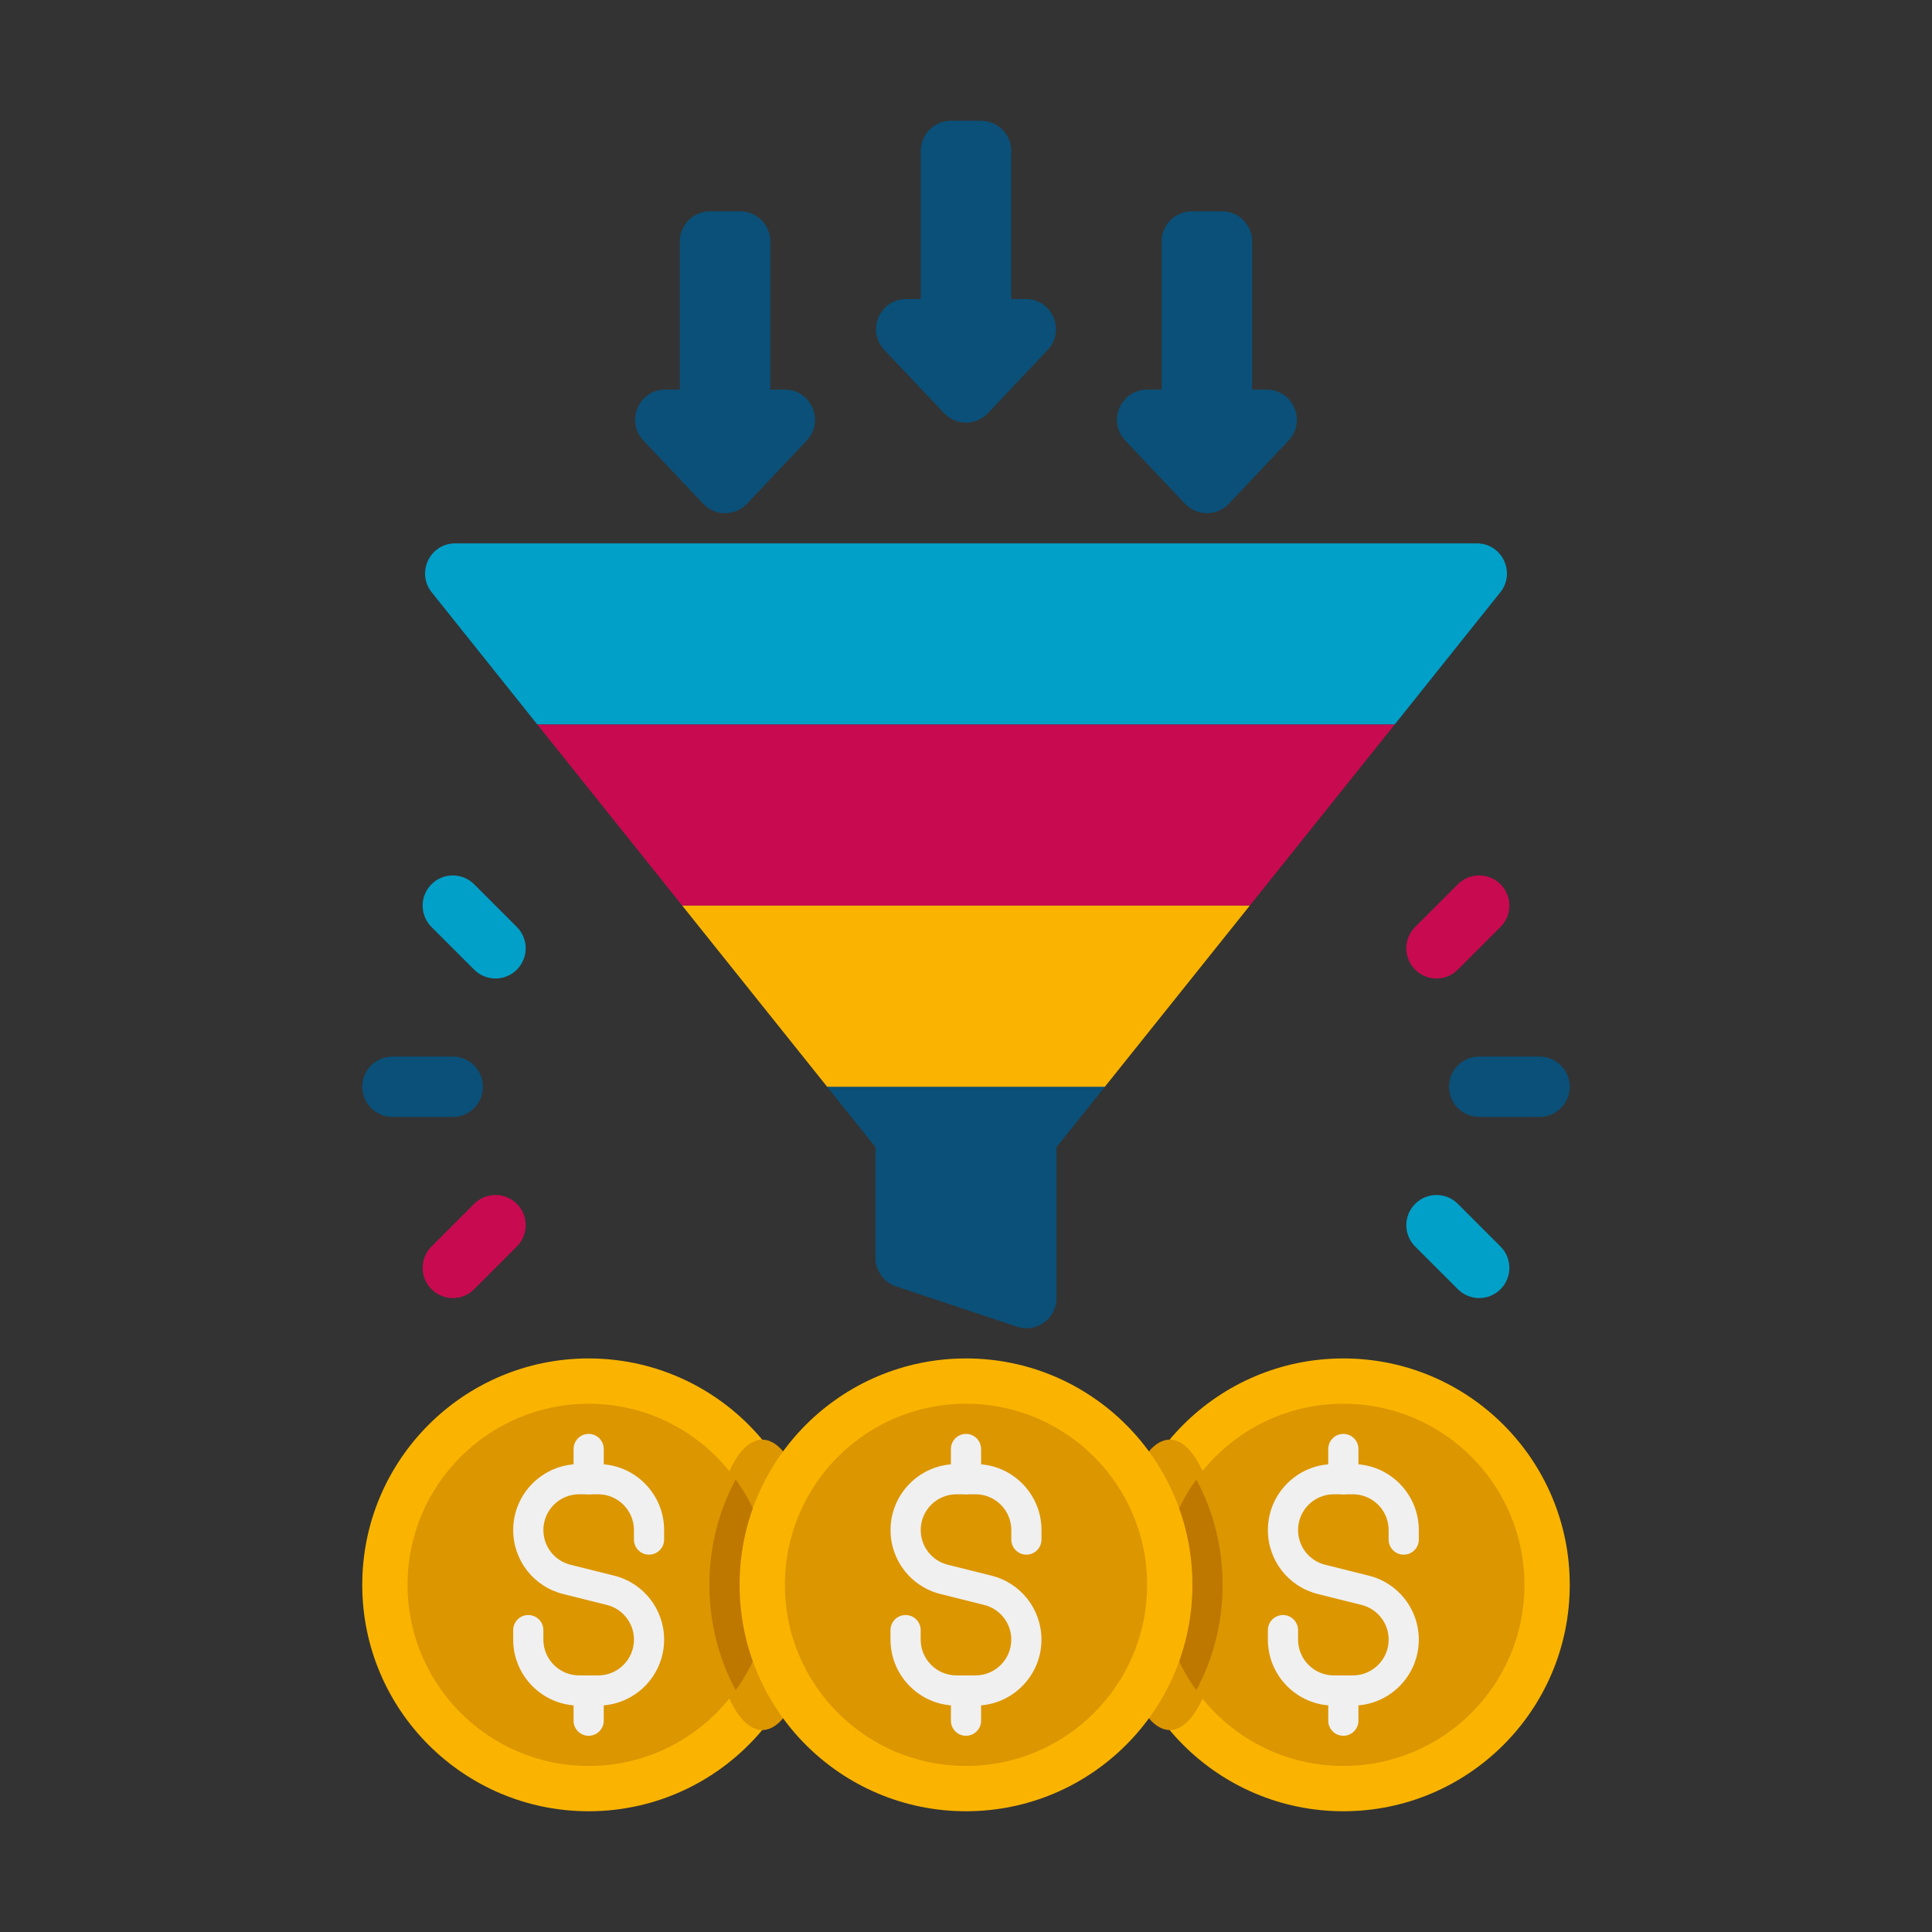 <svg xmlns="http://www.w3.org/2000/svg" height="512" viewBox="0 0 64 64" width="512"><rect x="0" y="0" width="64" height="64" fill="#333333" stroke="none"/><g id="Icons"><g><g><path d="m27.4 36 1.6 2v3.666c0 .43.275.813.684.949l4 1.333c.647.216 1.316-.266 1.316-.949v-4.999l1.6-2c-3.588 0-6.207 0-9.2 0z" fill="#0a5078"></path></g><g><g><path d="m49.7 19.62-3.5 4.38h-28.4l-3.5-4.38c-.52-.65-.06-1.62.78-1.62h33.84c.84 0 1.3.97.78 1.62z" fill="#00a0c8"></path></g><g><path d="m46.2 24-4.8 6h-18.8l-4.8-6z" fill="#c80a50"></path></g><g><path d="m41.4 30-4.8 6h-9.2l-4.8-6z" fill="#fab400"></path></g></g><g><g><path d="m51 37h-2c-.553 0-1-.448-1-1s.447-1 1-1h2c.553 0 1 .448 1 1s-.447 1-1 1z" fill="#0a5078"></path></g><g><path d="m48.293 42.707-1.414-1.414c-.391-.391-.391-1.023 0-1.414s1.023-.391 1.414 0l1.414 1.414c.391.391.391 1.023 0 1.414s-1.023.391-1.414 0z" fill="#00a0c8"></path></g><g><path d="m46.879 32.121c-.391-.391-.391-1.023 0-1.414l1.414-1.414c.391-.391 1.023-.391 1.414 0s.391 1.023 0 1.414l-1.414 1.414c-.391.391-1.023.391-1.414 0z" fill="#c80a50"></path></g></g><g><g><path d="m13 35h2c.553 0 1 .448 1 1s-.447 1-1 1h-2c-.553 0-1-.448-1-1s.447-1 1-1z" fill="#0a5078"></path></g><g><path d="m15.707 29.293 1.414 1.414c.391.391.391 1.023 0 1.414s-1.023.391-1.414 0l-1.414-1.414c-.391-.391-.391-1.023 0-1.414s1.023-.391 1.414 0z" fill="#00a0c8"></path></g><g><path d="m17.121 39.879c.391.391.391 1.023 0 1.414l-1.414 1.414c-.391.391-1.023.391-1.414 0s-.391-1.023 0-1.414l1.414-1.414c.391-.391 1.023-.391 1.414 0z" fill="#c80a50"></path></g></g><g><g><g><circle cx="44.5" cy="52.5" fill="#fab400" r="7.5"></circle></g></g><g><g><path d="m27 52.5c0 1.83-.66 3.51-1.75 4.81-1.38 1.65-3.45 2.69-5.75 2.69-4.14 0-7.5-3.36-7.5-7.5s3.36-7.5 7.5-7.5c2.3 0 4.37 1.04 5.75 2.69 1.09 1.3 1.75 2.98 1.75 4.81z" fill="#fab400"></path></g><g><ellipse cx="25.25" cy="52.5" fill="#dc9600" rx="1.75" ry="4.81"></ellipse></g><g><path d="m25.5 52.5c0 1.3-.41 2.51-1.13 3.49-1.08 1.51-2.85 2.51-4.87 2.51-3.31 0-6-2.69-6-6s2.69-6 6-6c2.02 0 3.79 1 4.87 2.51.72.98 1.13 2.19 1.13 3.49z" fill="#dc9600"></path></g><g><path d="m25.5 52.5c0 1.3-.41 2.51-1.13 3.49-.56-1.04-.87-2.23-.87-3.49s.31-2.45.87-3.49c.72.98 1.13 2.19 1.13 3.49z" fill="#be7800"></path></g><g><ellipse cx="38.75" cy="52.5" fill="#dc9600" rx="1.75" ry="4.81"></ellipse></g><g><circle cx="44.5" cy="52.5" fill="#dc9600" r="6"></circle></g><g><path d="m38.5 52.5c0-1.3.41-2.51 1.13-3.49.56 1.04.87 2.23.87 3.49s-.31 2.45-.87 3.49c-.72-.98-1.13-2.19-1.13-3.49z" fill="#be7800"></path></g><g><g><path d="m19.815 56.5h-.631c-1.204 0-2.184-.98-2.184-2.185v-.315c0-.276.224-.5.5-.5s.5.224.5.5v.315c0 .653.531 1.185 1.185 1.185h.631c.653 0 1.185-.531 1.185-1.185 0-.544-.369-1.017-.897-1.149l-1.449-.362c-.975-.243-1.655-1.115-1.655-2.119 0-1.205.98-2.185 2.185-2.185h.631c1.204 0 2.184.98 2.184 2.185v.315c0 .276-.224.5-.5.5s-.5-.224-.5-.5v-.315c0-.653-.531-1.185-1.185-1.185h-.631c-.653 0-1.184.531-1.184 1.185 0 .544.369 1.017.897 1.149l1.449.362c.974.243 1.654 1.115 1.654 2.119 0 1.205-.98 2.185-2.185 2.185z" fill="#f0f0f0"></path></g></g><g><g><path d="m19.5 57.5c-.276 0-.5-.224-.5-.5v-1c0-.276.224-.5.5-.5s.5.224.5.5v1c0 .276-.224.5-.5.5z" fill="#f0f0f0"></path></g><g><path d="m19.5 49.5c-.276 0-.5-.224-.5-.5v-1c0-.276.224-.5.5-.5s.5.224.5.5v1c0 .276-.224.5-.5.5z" fill="#f0f0f0"></path></g></g></g><g><g><path d="m44.815 56.5h-.631c-1.204 0-2.184-.98-2.184-2.185v-.315c0-.276.224-.5.5-.5s.5.224.5.5v.315c0 .653.531 1.185 1.185 1.185h.631c.653 0 1.185-.531 1.185-1.185 0-.544-.369-1.017-.897-1.149l-1.449-.362c-.975-.243-1.655-1.115-1.655-2.119 0-1.205.98-2.185 2.185-2.185h.631c1.204 0 2.184.98 2.184 2.185v.315c0 .276-.224.5-.5.5s-.5-.224-.5-.5v-.315c0-.653-.531-1.185-1.185-1.185h-.631c-.653 0-1.184.531-1.184 1.185 0 .544.369 1.017.897 1.149l1.449.362c.974.243 1.654 1.115 1.654 2.119 0 1.205-.98 2.185-2.185 2.185z" fill="#f0f0f0"></path></g><g><path d="m44.5 57.5c-.276 0-.5-.224-.5-.5v-1c0-.276.224-.5.5-.5s.5.224.5.5v1c0 .276-.224.5-.5.5z" fill="#f0f0f0"></path></g><g><path d="m44.5 49.5c-.276 0-.5-.224-.5-.5v-1c0-.276.224-.5.5-.5s.5.224.5.5v1c0 .276-.224.5-.5.5z" fill="#f0f0f0"></path></g></g><g><g><circle cx="32" cy="52.5" fill="#fab400" r="7.5"></circle></g><g><circle cx="32" cy="52.5" fill="#dc9600" r="6"></circle></g><g><g><path d="m32.315 56.5h-.631c-1.205 0-2.185-.98-2.185-2.185v-.315c0-.276.224-.5.5-.5s.5.224.5.5v.315c0 .653.531 1.185 1.185 1.185h.631c.653 0 1.185-.531 1.185-1.185 0-.544-.369-1.017-.897-1.149l-1.449-.362c-.974-.243-1.654-1.115-1.654-2.119 0-1.205.98-2.185 2.185-2.185h.631c1.205 0 2.185.98 2.185 2.185v.315c0 .276-.224.5-.5.5s-.5-.224-.5-.5v-.315c0-.653-.531-1.185-1.185-1.185h-.631c-.653 0-1.185.531-1.185 1.185 0 .544.369 1.017.897 1.149l1.449.362c.974.243 1.654 1.115 1.654 2.119 0 1.205-.98 2.185-2.185 2.185z" fill="#f0f0f0"></path></g></g><g><g><path d="m32 57.5c-.276 0-.5-.224-.5-.5v-1c0-.276.224-.5.5-.5s.5.224.5.5v1c0 .276-.224.5-.5.5z" fill="#f0f0f0"></path></g><g><path d="m32 49.5c-.276 0-.5-.224-.5-.5v-1c0-.276.224-.5.5-.5s.5.224.5.5v1c0 .276-.224.5-.5.5z" fill="#f0f0f0"></path></g></g></g></g><g><path d="m33.979 9.906h-.479v-4.906c0-.552-.448-1-1-1h-1c-.552 0-1 .448-1 1v4.906h-.479c-.877 0-1.329 1.049-.727 1.687l1.979 2.094c.395.418 1.059.418 1.454 0l1.979-2.094c.602-.638.15-1.687-.727-1.687z" fill="#0a5078"></path></g><g><path d="m41.96 12.906h-.479v-4.906c0-.552-.448-1-1-1h-1c-.552 0-1 .448-1 1v4.906h-.479c-.877 0-1.329 1.049-.727 1.687l1.979 2.094c.395.418 1.059.418 1.454 0l1.979-2.094c.602-.638.15-1.687-.727-1.687z" fill="#0a5078"></path></g><g><path d="m25.998 12.906h-.479v-4.906c0-.552-.448-1-1-1h-1c-.552 0-1 .448-1 1v4.906h-.479c-.877 0-1.329 1.049-.727 1.687l1.979 2.094c.395.418 1.059.418 1.454 0l1.979-2.094c.602-.638.15-1.687-.727-1.687z" fill="#0a5078"></path></g></g></g></svg>